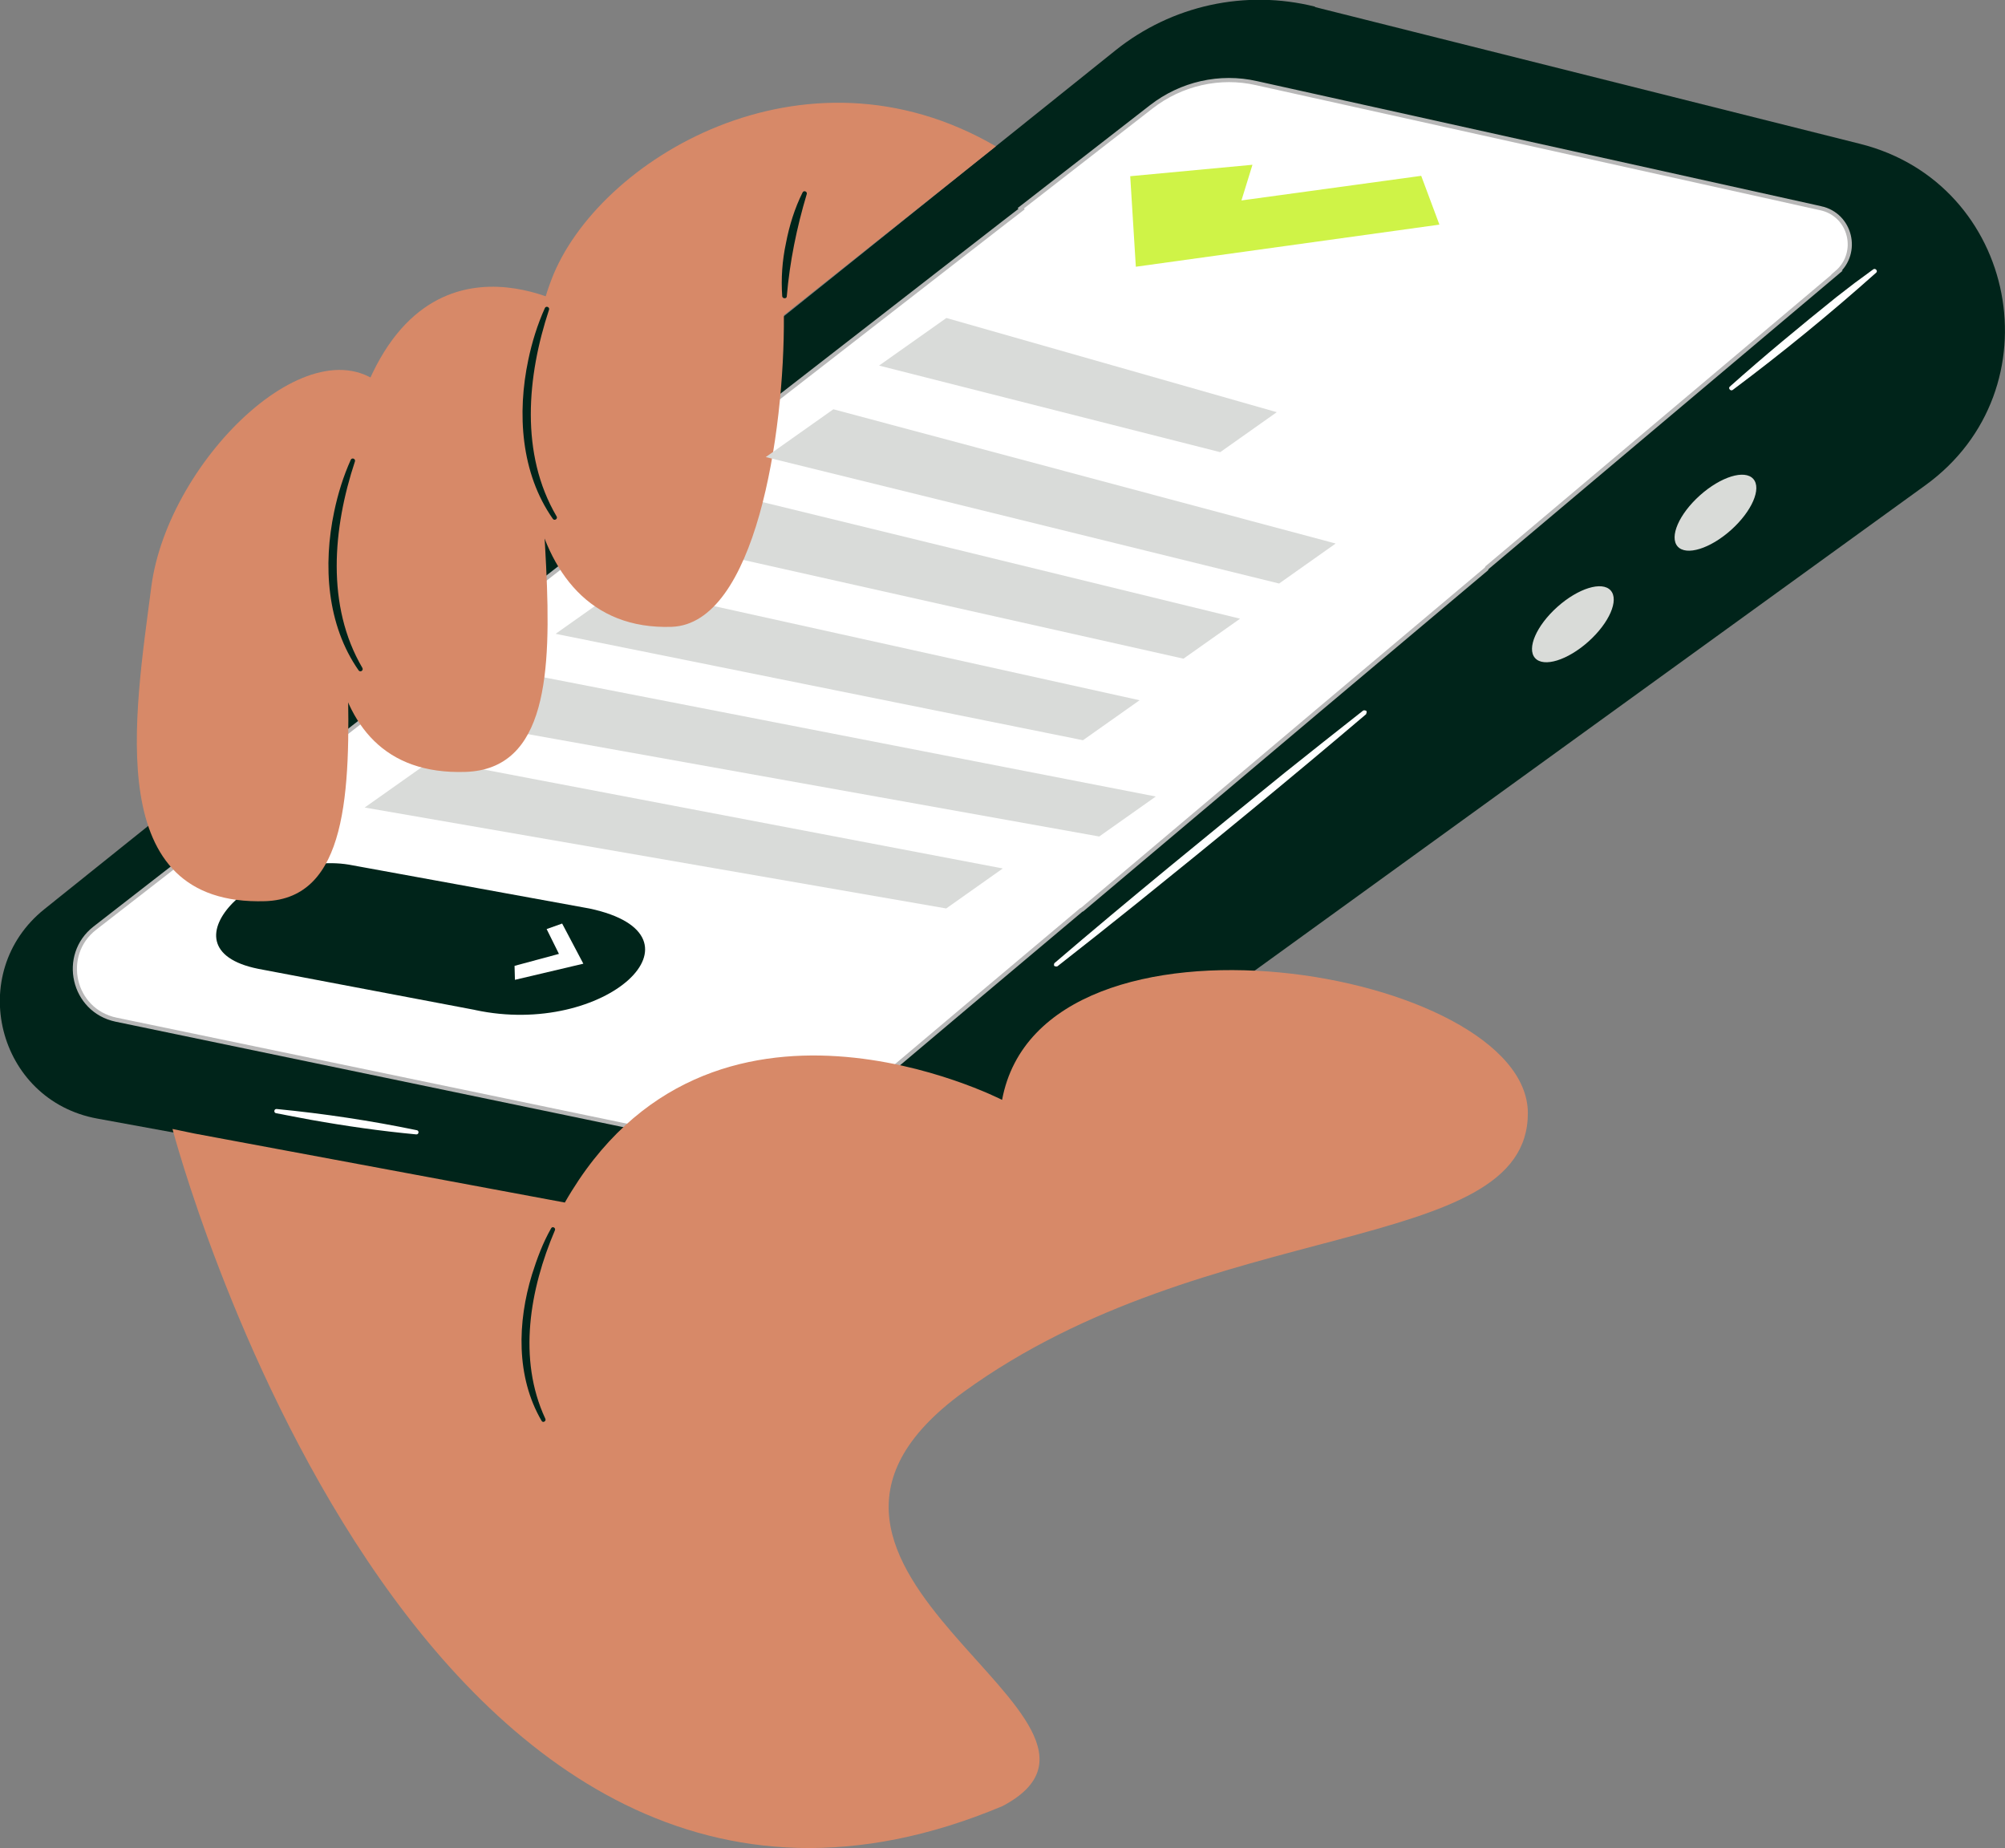 <?xml version="1.0" encoding="UTF-8"?>
<svg id="Layer_2" xmlns="http://www.w3.org/2000/svg" version="1.1" viewBox="0 0 482.4 444.6">
  <rect x="0" y="0" width="482.4" height="444.6" fill="#808080" stroke="none"/>
  <!-- Generator: Adobe Illustrator 29.5.1, SVG Export Plug-In . SVG Version: 2.1.0 Build 141)  -->
  <defs>
    <style>
      .st0 {
        fill: #d9dbd8;
      }

      .st1 {
        fill: #d9dbd9;
      }

      .st2, .st3 {
        fill: #fff;
      }

      .st4 {
        fill: #cff347;
      }

      .st3 {
        stroke: #b8b8b8;
        stroke-miterlimit: 10;
      }

      .st5 {
        fill: #d78968;
      }

      .st6 {
        fill: #00241a;
      }
    </style>
  </defs>
  <g id="Layer_1-2">
    <g>
      <path class="st6" d="M316.4,1.7l131.1,32.9c38,9.5,47.5,59.1,15.8,82.1l-243.5,176.2c-8.5,6.2-19.2,8.6-29.6,6.7l-166.8-30.5c-24.1-4.4-31.8-35.1-12.7-50.4L268.4,12.1c13.5-10.8,31.2-14.7,48-10.5h0v.1Z"/>
      <ellipse class="st0" cx="378.43" cy="150.18" rx="12.2" ry="5.6" transform="translate(-3.78 290.46) rotate(-41.8)"/>
      <path class="st3" d="M438.1,50.1l-135.8-30.1c-8.8-2-18.1.1-25.3,5.7l-31.4,24.4.2.2-3.9,3-89.1,69.2-61.9,48.1c-.01.49-.02.99-.01,1.49,0-.56,0-1.13.01-1.69l-68.1,52.9c-8.3,6.5-5.3,19.8,5.1,22l143,29.7c11.5,2.4,23.4-.7,32.4-8.2l33.2-28,23.66-19.9c.08-.04.16-.07.24-.1l56.8-47.9,40.4-34c.07-.12.13-.24.2-.35l84.2-70.95h-.1c5.6-4.8,3.4-13.9-3.8-15.5Z"/>
      <polygon class="st1" points="241.27 208.93 227.66 218.55 87.74 194.27 104.01 182.77 241.27 208.93"/>
      <polygon class="st1" points="278.08 191.62 264.47 201.24 110.69 173.69 126.96 162.19 278.08 191.62"/>
      <polygon class="st1" points="298.36 148.84 284.74 158.46 160.38 130.57 176.59 119.11 298.36 148.84"/>
      <polygon class="st1" points="274.18 168.46 260.56 178.08 133.68 152.48 149.95 140.98 274.18 168.46"/>
      <ellipse class="st0" cx="412.74" cy="123.34" rx="12.2" ry="5.6" transform="translate(22.84 306.5) rotate(-41.8)"/>
      <path class="st6" d="M114.32,242.97l-52.21-9.9c-24.85-5.02,1.3-29.32,22.86-24.87l56.88,10.37c30.3,6.46,3.85,31.16-27.54,24.41Z"/>
      <path class="st5" d="M41.5,271.6s58.3,222.3,199.7,162.9c39.4-20.8-68.2-56.8-9.4-99.6,58.9-42.8,135.8-32.5,135.8-67.1s-116.9-54.6-126.5-3.2c0,0-70.4-36.2-105.2,24.7l-89.1-16.6-5.3-1.1h0Z"/>
      <path class="st6" d="M133.5,296c-6,14.1-9,30.9-2.3,45.3.3.6-.6,1.1-.9.5-6.2-10.6-5.8-23.8-2.3-35.2,1.2-3.8,2.6-7.6,4.6-11.1.3-.6,1.2-.1.9.5h0Z"/>
      <path class="st2" d="M328.7,171.8c-17.4,14.8-37.6,31.4-55.4,45.7l-9.4,7.5-9.4,7.4c-.2.2-.6.1-.8,0s-.1-.6,0-.7c17.4-14.9,37.5-31.3,55.4-45.8,4.6-3.7,14.1-11.2,18.8-14.9.2-.2.6-.1.8,0s.1.6,0,.7h0v.1Z"/>
      <path class="st2" d="M66.6,266.8c11.3,1.1,22.6,2.8,33.7,5.1.6.1.5,1.1-.2,1-8.5-.8-16.9-2-25.3-3.5-2.5-.5-6-1.1-8.4-1.6-.6-.1-.5-1.1.2-1h0Z"/>
      <path class="st2" d="M451.4,65.6c-11.1,9.9-22.6,19.3-34.5,28.2-.5.4-1.2-.4-.7-.8,8.3-7.4,16.9-14.5,25.6-21.5l4.4-3.4c1.5-1.1,3-2.2,4.5-3.3.5-.4,1.2.4.7.8h0Z"/>
      <path class="st5" d="M93.9,94.7c-17-19.7-53.5,15.5-57.5,46.5s-12,76.8,27.4,75.6c39.4-1.3,3.5-101.8,30.1-122.1Z"/>
      <path class="st5" d="M137.6,74.1s-40.9-24.5-54,33.7c-6.7,29.8-10.9,79.2,28.4,77.9,39.3-1.3,3.9-93.3,25.6-111.7v.1Z"/>
      <path class="st5" d="M188.6,75.9c.2,28.6-6.9,74.2-27,74.9-39.4,1.3-39.8-55-28.9-83.6s60.6-59,106.9-32l-51.1,40.7h.1Z"/>
      <path class="st6" d="M132.1,74.5c-5.3,16-7,34.7,1.8,49.7.4.6-.5,1.2-.9.6-7.7-11-8.6-25.4-5.9-38.2.9-4.3,2.2-8.5,4-12.5.3-.6,1.2-.2,1,.4h0Z"/>
      <path class="st6" d="M194.1,46.7c-2.4,8-4.1,16.3-4.8,24.6,0,.6-1,.6-1.1,0-.3-4.3,0-8.6.9-12.8.8-4.2,2.1-8.4,4-12.2.3-.6,1.2-.2,1,.4h0Z"/>
      <path class="st6" d="M85.4,111c-5.3,16-7,34.7,1.8,49.7.3.6-.5,1.1-.9.6-7.7-11-8.6-25.4-5.9-38.2.9-4.3,2.2-8.5,4-12.5.3-.6,1.2-.2,1,.4h0Z"/>
    </g>
  </g>
  <polygon class="st1" points="307.19 99.16 293.58 108.78 211.5 87.95 227.7 76.5 307.19 99.16"/>
  <polygon class="st1" points="321.36 130.76 307.75 140.38 184.24 109.96 200.51 98.46 321.36 130.76"/>
  <polygon class="st4" points="346.32 54.04 273.28 64.17 271.93 42.39 301.34 39.64 298.69 48.22 341.94 42.3 346.32 54.04"/>
  <polygon class="st2" points="135.25 222.18 140.35 231.84 123.89 235.72 123.8 232.36 134.48 229.48 131.52 223.51 135.25 222.18"/>
</svg>